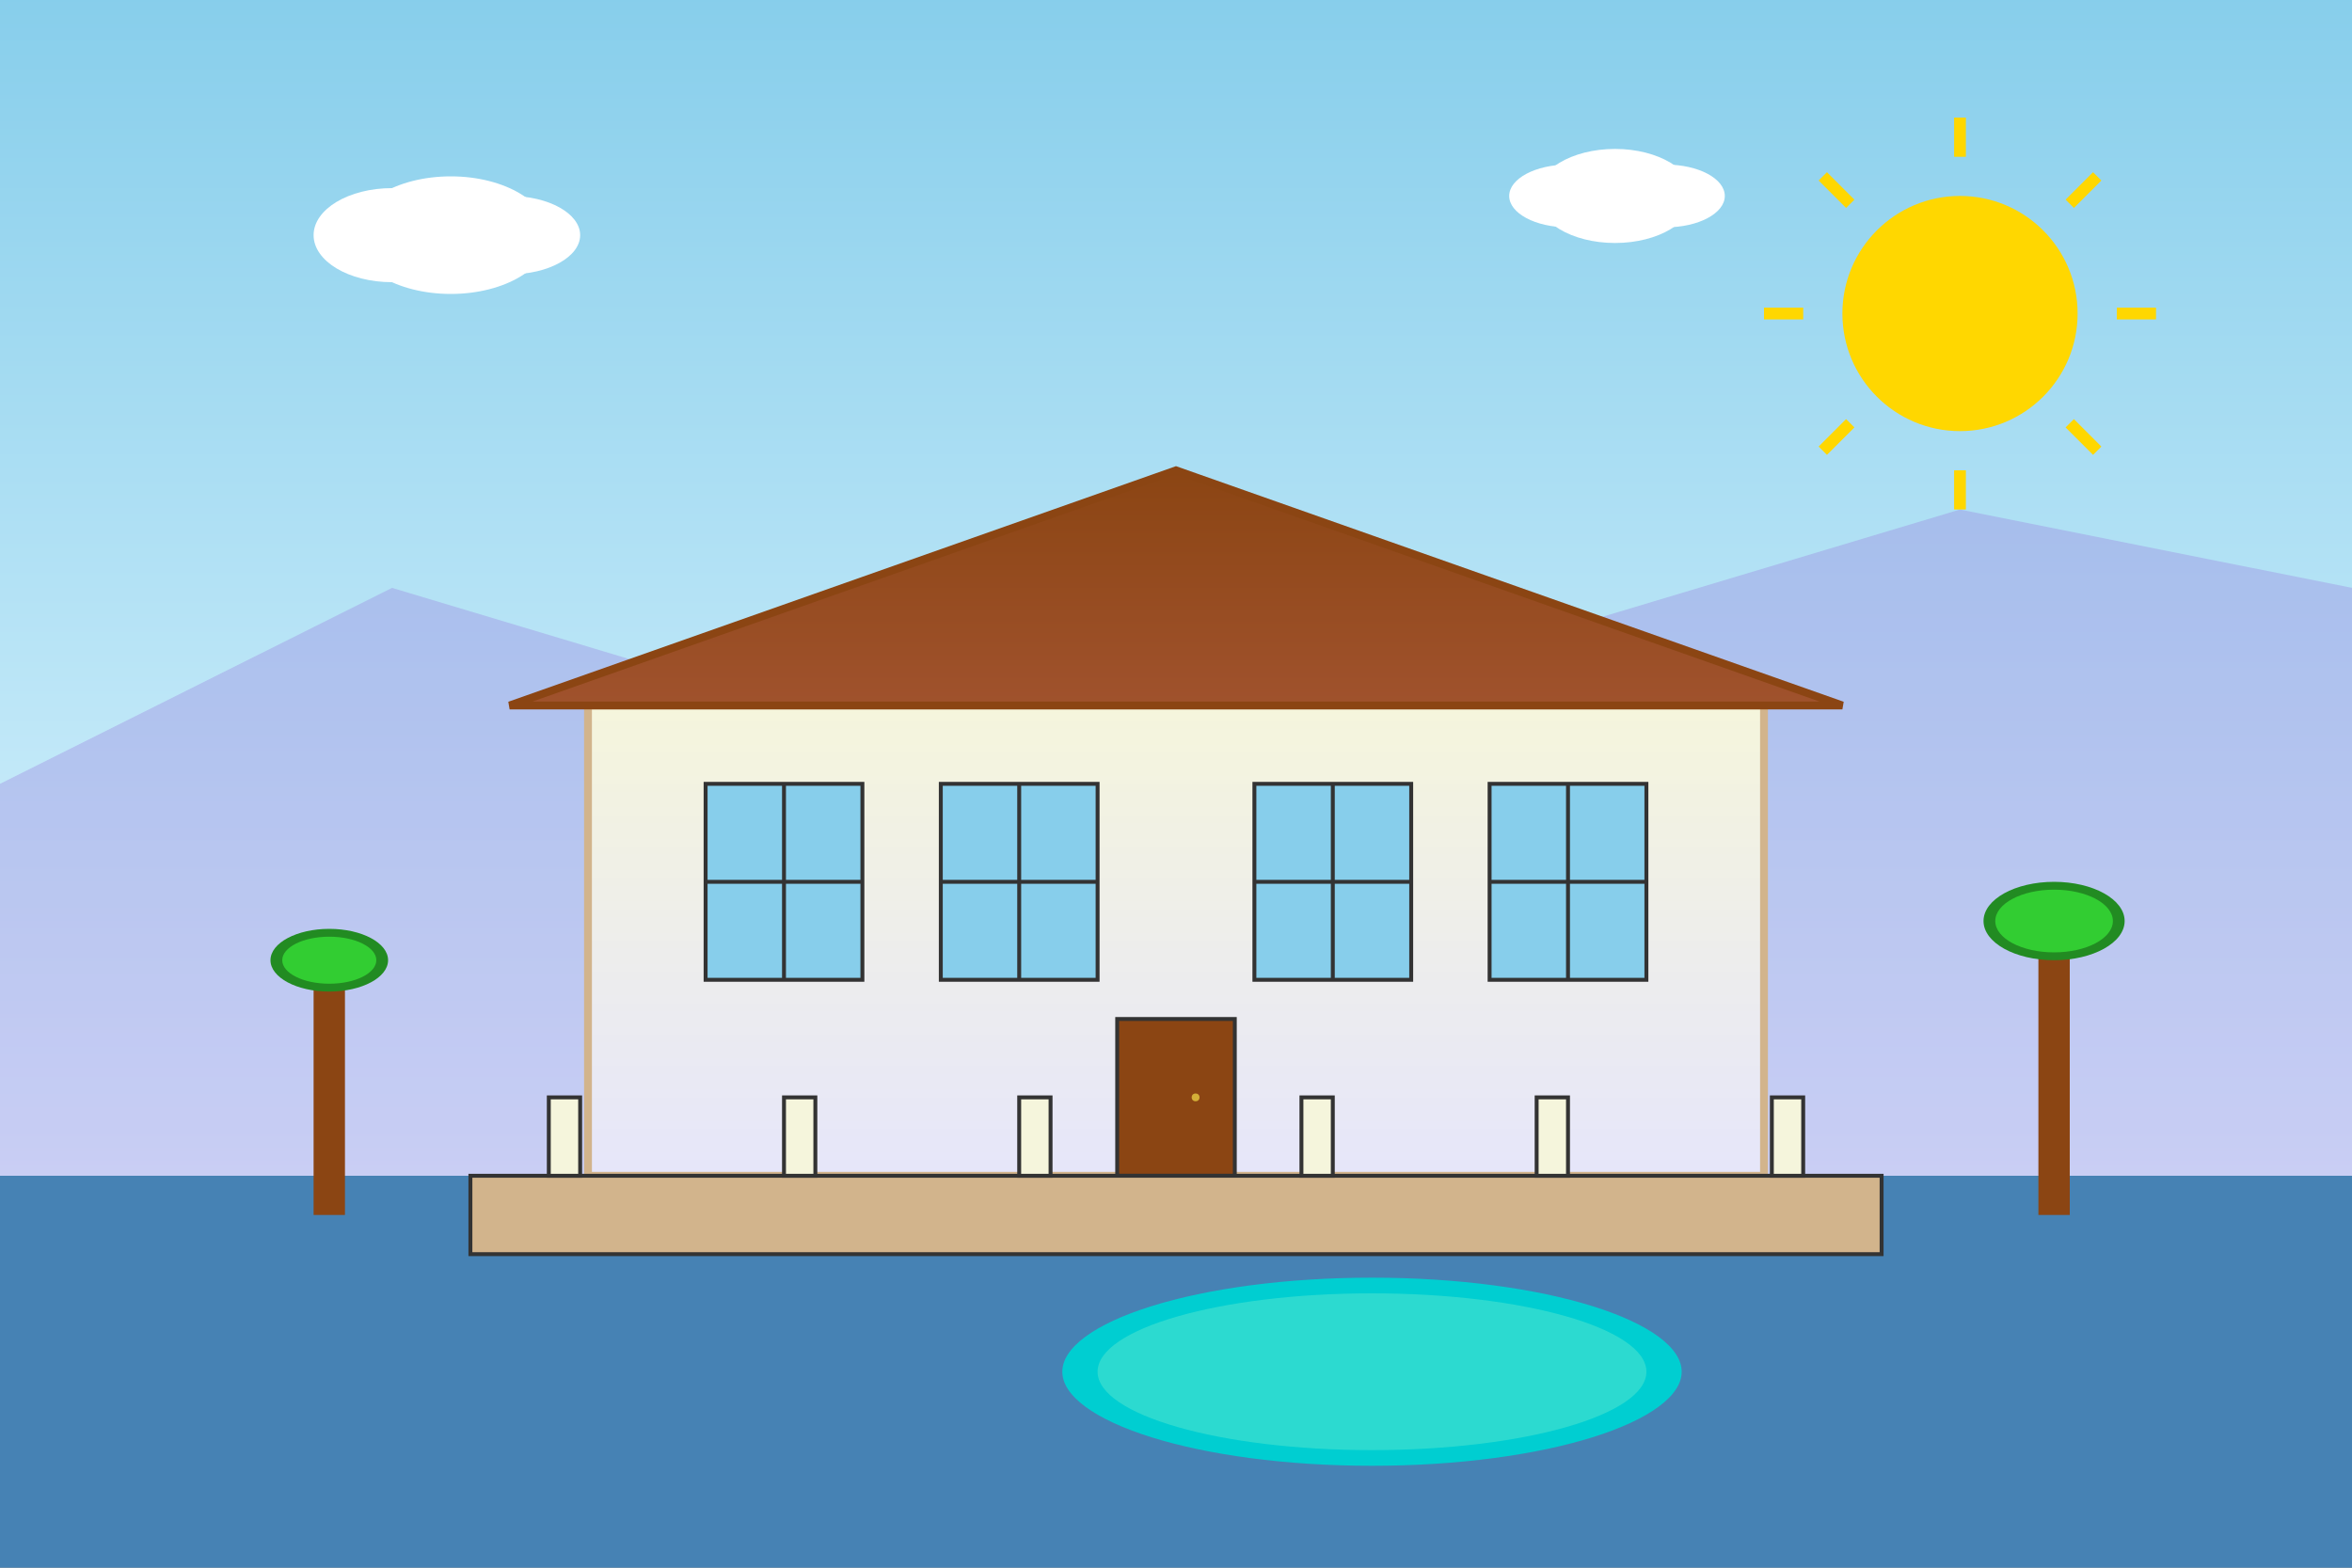 <svg width="600" height="400" viewBox="0 0 600 400" xmlns="http://www.w3.org/2000/svg">
    <rect x="0" y="0" width="600" height="400" fill="#808080" stroke="none"/>
    <defs>
        <linearGradient id="skyGradient" x1="0%" y1="0%" x2="0%" y2="100%">
            <stop offset="0%" style="stop-color:#87CEEB;stop-opacity:1" />
            <stop offset="100%" style="stop-color:#E0F6FF;stop-opacity:1" />
        </linearGradient>
        <linearGradient id="villaGradient" x1="0%" y1="0%" x2="0%" y2="100%">
            <stop offset="0%" style="stop-color:#F5F5DC;stop-opacity:1" />
            <stop offset="100%" style="stop-color:#E6E6FA;stop-opacity:1" />
        </linearGradient>
        <linearGradient id="roofGradient" x1="0%" y1="0%" x2="0%" y2="100%">
            <stop offset="0%" style="stop-color:#8B4513;stop-opacity:1" />
            <stop offset="100%" style="stop-color:#A0522D;stop-opacity:1" />
        </linearGradient>
    </defs>
    
    <!-- Sky background -->
    <rect width="600" height="300" fill="url(#skyGradient)"/>
    
    <!-- Sea -->
    <rect y="300" width="600" height="100" fill="#4682B4"/>
    
    <!-- Mountains in background -->
    <path d="M0 200 L100 150 L200 180 L300 140 L400 160 L500 130 L600 150 L600 300 L0 300 Z" fill="#9370DB" opacity="0.3"/>
    
    <!-- Main villa structure -->
    <rect x="150" y="180" width="300" height="120" fill="url(#villaGradient)" stroke="#D2B48C" stroke-width="2"/>
    
    <!-- Roof -->
    <path d="M130 180 L300 120 L470 180 Z" fill="url(#roofGradient)" stroke="#8B4513" stroke-width="2"/>
    
    <!-- Windows -->
    <rect x="180" y="200" width="40" height="50" fill="#87CEEB" stroke="#333" stroke-width="1"/>
    <rect x="240" y="200" width="40" height="50" fill="#87CEEB" stroke="#333" stroke-width="1"/>
    <rect x="320" y="200" width="40" height="50" fill="#87CEEB" stroke="#333" stroke-width="1"/>
    <rect x="380" y="200" width="40" height="50" fill="#87CEEB" stroke="#333" stroke-width="1"/>
    
    <!-- Window frames -->
    <line x1="200" y1="200" x2="200" y2="250" stroke="#333" stroke-width="1"/>
    <line x1="180" y1="225" x2="220" y2="225" stroke="#333" stroke-width="1"/>
    <line x1="260" y1="200" x2="260" y2="250" stroke="#333" stroke-width="1"/>
    <line x1="240" y1="225" x2="280" y2="225" stroke="#333" stroke-width="1"/>
    <line x1="340" y1="200" x2="340" y2="250" stroke="#333" stroke-width="1"/>
    <line x1="320" y1="225" x2="360" y2="225" stroke="#333" stroke-width="1"/>
    <line x1="400" y1="200" x2="400" y2="250" stroke="#333" stroke-width="1"/>
    <line x1="380" y1="225" x2="420" y2="225" stroke="#333" stroke-width="1"/>
    
    <!-- Main door -->
    <rect x="285" y="260" width="30" height="40" fill="#8B4513" stroke="#333" stroke-width="1"/>
    <circle cx="305" cy="280" r="1" fill="#D4AF37"/>
    
    <!-- Terrace -->
    <rect x="120" y="300" width="360" height="20" fill="#D2B48C" stroke="#333" stroke-width="1"/>
    
    <!-- Terrace pillars -->
    <rect x="140" y="280" width="8" height="20" fill="#F5F5DC" stroke="#333" stroke-width="1"/>
    <rect x="200" y="280" width="8" height="20" fill="#F5F5DC" stroke="#333" stroke-width="1"/>
    <rect x="260" y="280" width="8" height="20" fill="#F5F5DC" stroke="#333" stroke-width="1"/>
    <rect x="332" y="280" width="8" height="20" fill="#F5F5DC" stroke="#333" stroke-width="1"/>
    <rect x="392" y="280" width="8" height="20" fill="#F5F5DC" stroke="#333" stroke-width="1"/>
    <rect x="452" y="280" width="8" height="20" fill="#F5F5DC" stroke="#333" stroke-width="1"/>
    
    <!-- Palm trees -->
    <g transform="translate(80, 250)">
        <rect x="0" y="0" width="8" height="60" fill="#8B4513"/>
        <ellipse cx="4" cy="-5" rx="15" ry="8" fill="#228B22"/>
        <ellipse cx="4" cy="-5" rx="12" ry="6" fill="#32CD32"/>
    </g>
    
    <g transform="translate(520, 240)">
        <rect x="0" y="0" width="8" height="70" fill="#8B4513"/>
        <ellipse cx="4" cy="-5" rx="18" ry="10" fill="#228B22"/>
        <ellipse cx="4" cy="-5" rx="15" ry="8" fill="#32CD32"/>
    </g>
    
    <!-- Pool -->
    <ellipse cx="350" cy="350" rx="80" ry="25" fill="#00CED1" stroke="#4682B4" stroke-width="2"/>
    <ellipse cx="350" cy="350" rx="70" ry="20" fill="#40E0D0" opacity="0.7"/>
    
    <!-- Sun -->
    <circle cx="500" cy="80" r="30" fill="#FFD700"/>
    <g transform="translate(500, 80)">
        <line x1="-50" y1="0" x2="-40" y2="0" stroke="#FFD700" stroke-width="3"/>
        <line x1="40" y1="0" x2="50" y2="0" stroke="#FFD700" stroke-width="3"/>
        <line x1="0" y1="-50" x2="0" y2="-40" stroke="#FFD700" stroke-width="3"/>
        <line x1="0" y1="40" x2="0" y2="50" stroke="#FFD700" stroke-width="3"/>
        <line x1="-35" y1="-35" x2="-28" y2="-28" stroke="#FFD700" stroke-width="3"/>
        <line x1="28" y1="28" x2="35" y2="35" stroke="#FFD700" stroke-width="3"/>
        <line x1="35" y1="-35" x2="28" y2="-28" stroke="#FFD700" stroke-width="3"/>
        <line x1="-28" y1="28" x2="-35" y2="35" stroke="#FFD700" stroke-width="3"/>
    </g>
    
    <!-- Clouds -->
    <g transform="translate(100, 60)">
        <ellipse cx="0" cy="0" rx="20" ry="12" fill="#FFF"/>
        <ellipse cx="15" cy="0" rx="25" ry="15" fill="#FFF"/>
        <ellipse cx="30" cy="0" rx="18" ry="10" fill="#FFF"/>
    </g>
    
    <g transform="translate(400, 50)">
        <ellipse cx="0" cy="0" rx="15" ry="8" fill="#FFF"/>
        <ellipse cx="12" cy="0" rx="20" ry="12" fill="#FFF"/>
        <ellipse cx="25" cy="0" rx="15" ry="8" fill="#FFF"/>
    </g>
</svg>
